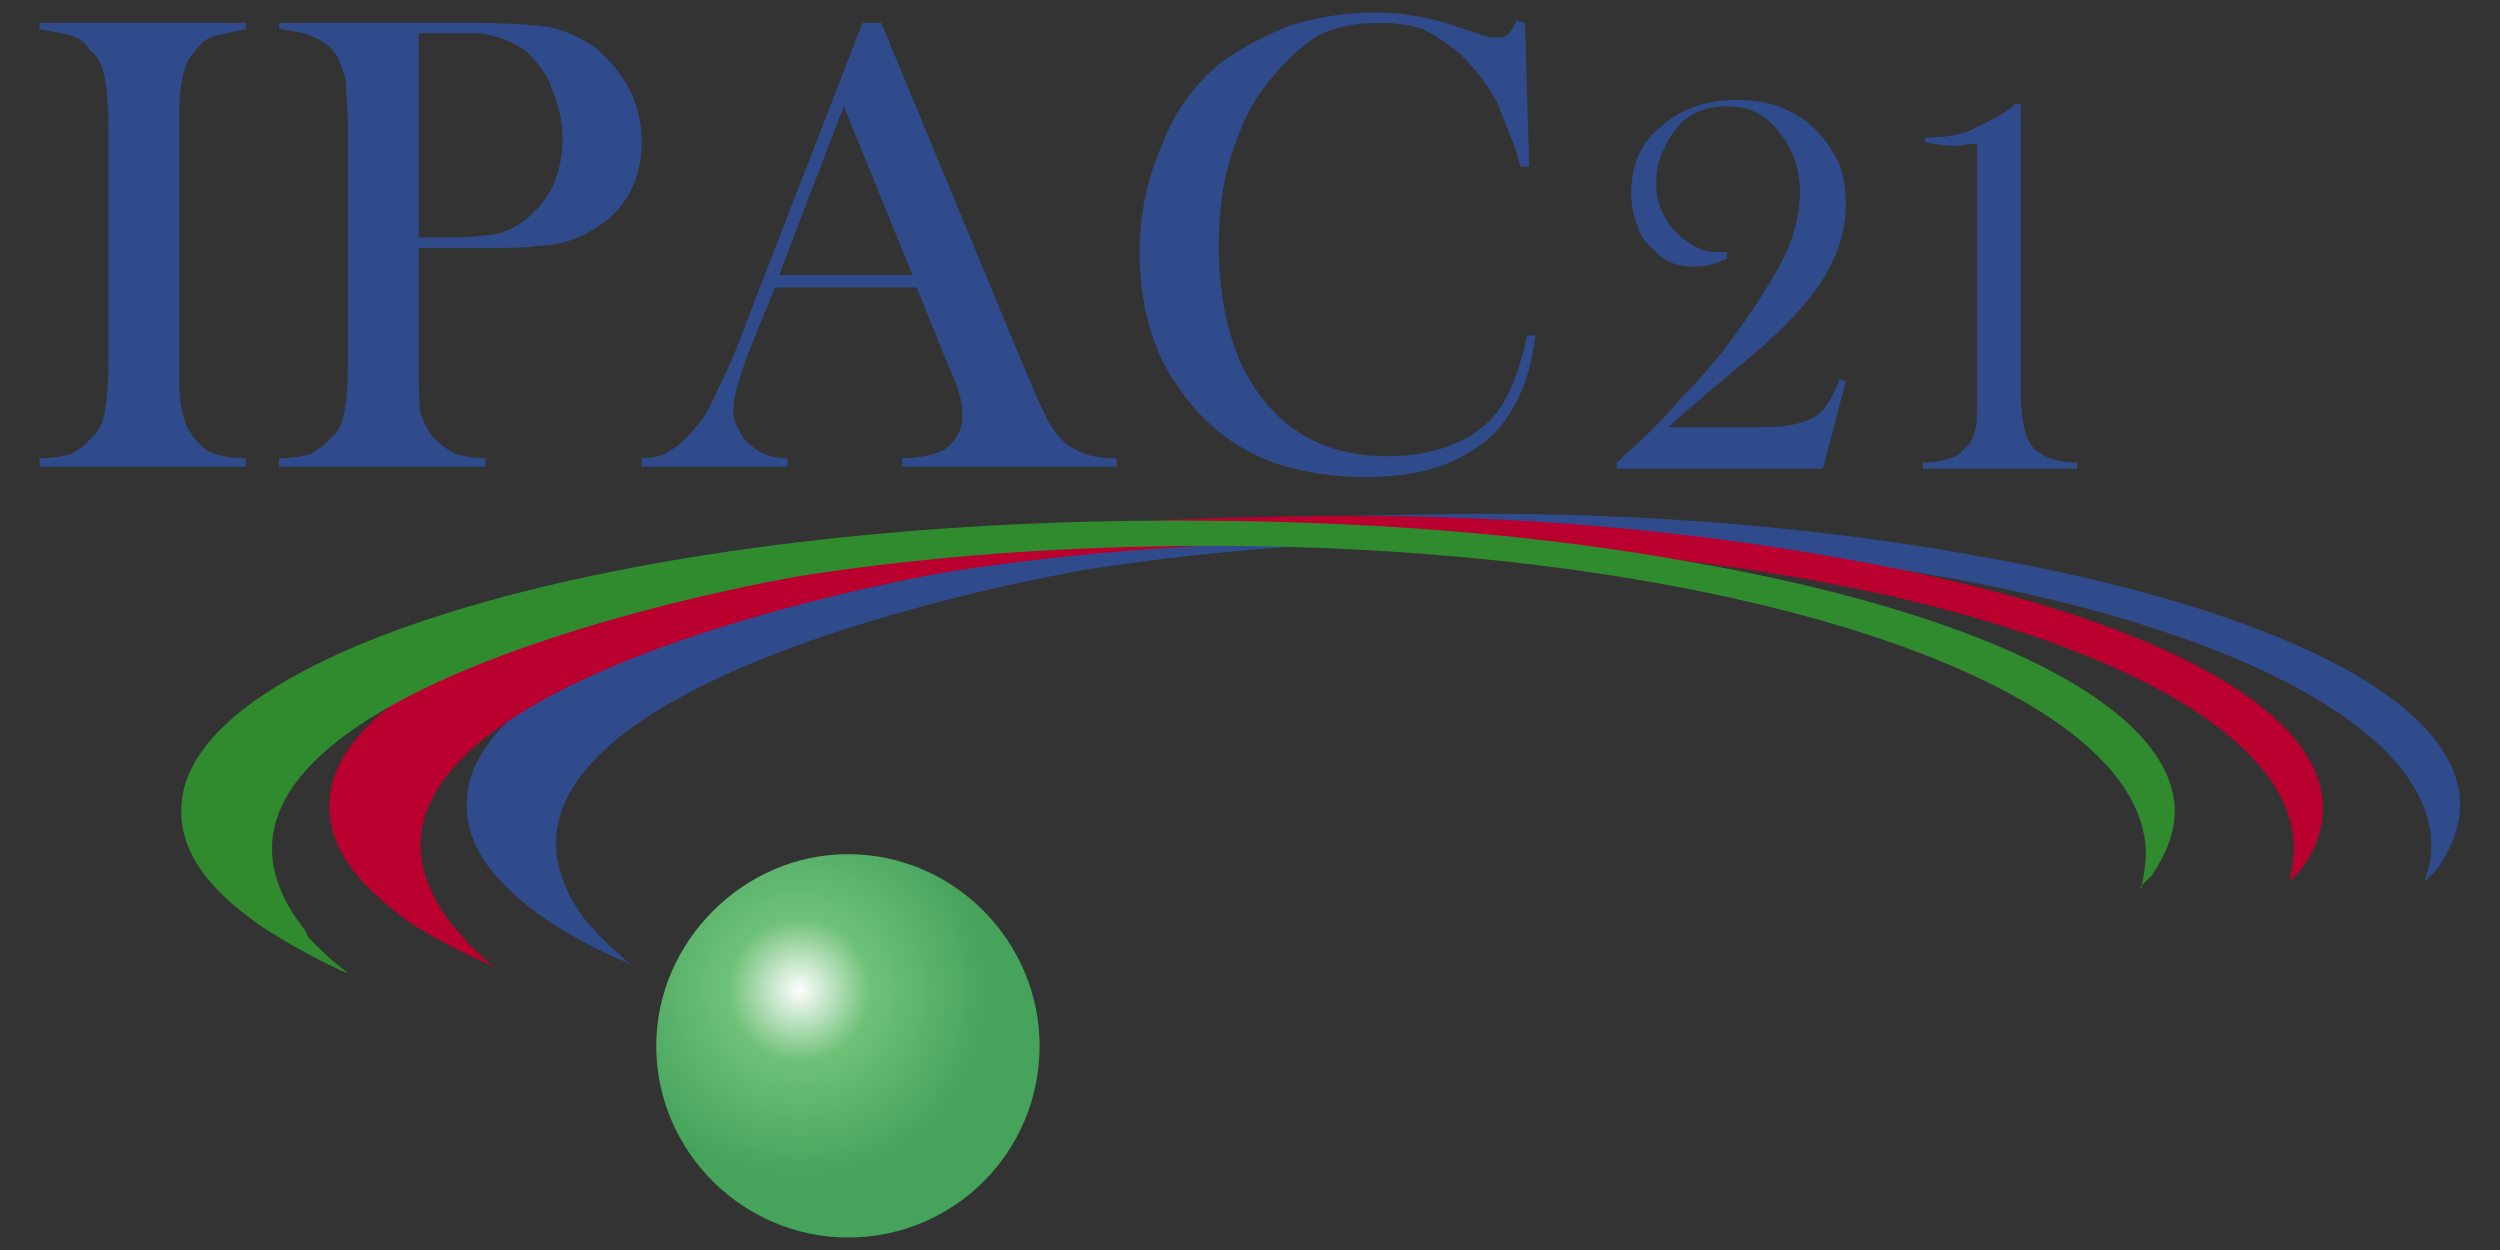 <?xml version="1.0" encoding="UTF-8"?>
<!DOCTYPE svg PUBLIC "-//W3C//DTD SVG 1.1//EN" "http://www.w3.org/Graphics/SVG/1.1/DTD/svg11.dtd">
<!-- Creator: CorelDRAW X8 -->
<svg xmlns="http://www.w3.org/2000/svg" xml:space="preserve" width="120mm" height="60mm" version="1.1" shape-rendering="geometricPrecision" text-rendering="geometricPrecision" image-rendering="optimizeQuality" fill-rule="evenodd" clip-rule="evenodd"
viewBox="0 0 1200 600"
 xmlns:xlink="http://www.w3.org/1999/xlink">
 <rect x="0" y="0" width="1200" height="600" fill="#333333" stroke="none"/>
 <defs>
    <radialGradient id="id0" gradientUnits="userSpaceOnUse" gradientTransform="matrix(1.314 -0.065 0.065 1.314 -151 -124)" cx="383.434" cy="474.874" r="69.918" fx="383.434" fy="474.874">
     <stop offset="0" stop-opacity="1" stop-color="#FEFEFE"/>
     <stop offset="0.369" stop-opacity="1" stop-color="#6FC178"/>
     <stop offset="1" stop-opacity="1" stop-color="#45A35C"/>
    </radialGradient>
 </defs>
 <g id="Camada_x0020_1">
  <g id="_946871312">
   <path fill="url(#id0)" d="M407 594c51,0 92,-41 92,-92 0,-50 -41,-92 -92,-92 -50,0 -92,42 -92,92 0,51 42,92 92,92z"/>
   <path fill="#2F4B8B" fill-rule="nonzero" d="M118 11l0 3c-5,1 -10,2 -14,3 -4,1 -7,3 -10,7 -4,4 -6,9 -7,17 -1,5 -1,12 -1,19l0 115c0,9 0,15 1,21 1,4 2,8 4,11 3,5 6,8 10,10 5,2 10,3 17,3l0 4 -99 0 0 -4c6,0 11,-1 15,-2 3,-2 7,-4 9,-7 4,-3 6,-7 7,-12 1,-5 2,-13 2,-24l0 -115c0,-11 -1,-19 -2,-24 -1,-5 -3,-9 -7,-12 -2,-4 -6,-6 -9,-7 -4,-1 -9,-2 -15,-3l0 -3 99 0zm83 108l0 56c0,11 0,19 1,24 2,5 4,9 7,12 3,3 6,5 10,7 4,1 8,2 14,2l0 4 -99 0 0 -4c6,0 11,-1 15,-2 3,-2 7,-4 9,-7 4,-3 6,-7 7,-12 1,-5 2,-13 2,-24l0 -115c0,-9 -1,-16 -1,-21 -1,-5 -3,-9 -4,-12 -3,-4 -6,-7 -11,-9 -4,-2 -9,-3 -16,-4l-1 0 0 -3 94 0c16,0 28,1 36,2 8,2 15,5 22,10 14,12 22,27 22,45 0,19 -8,33 -23,42 -8,5 -17,8 -28,8 -4,1 -12,1 -26,1l-30 0zm0 -5l15 0c10,0 18,-1 24,-2 5,-2 10,-4 15,-9 10,-9 15,-21 15,-37 0,-8 -2,-16 -5,-23 -2,-7 -7,-13 -12,-18 -7,-5 -14,-8 -23,-9 -2,0 -8,0 -16,0l-13 0 0 98zm335 110l-103 0 0 -4c9,0 16,-2 20,-4 6,-4 9,-10 9,-17 0,-4 -1,-10 -4,-17l-3 -7 -15 -37 -68 0 -9 22 -4 10c-4,11 -7,20 -7,27 0,3 1,7 3,10 2,4 4,6 7,8 4,3 9,5 16,5l0 4 -70 0 0 -4c5,0 10,-1 14,-4 4,-2 8,-6 12,-11 4,-4 7,-10 10,-17 3,-6 8,-16 13,-30l57 -147 9 0 68 164c5,12 9,21 12,27 3,5 6,9 10,12 2,1 5,3 8,4 3,1 8,2 15,2l0 4zm-98 -92l-33 -81 -31 81 64 0zm294 -121l2 69 -4 0c-1,-3 -2,-6 -2,-7 -4,-10 -7,-18 -9,-23 -4,-8 -10,-16 -18,-24 -6,-5 -12,-9 -18,-12 -6,-2 -13,-3 -21,-3 -12,0 -22,2 -31,7 -7,5 -14,11 -21,20 -7,8 -12,17 -16,28 -6,15 -9,32 -9,52 0,16 2,31 6,44 4,13 10,24 18,33 14,16 33,24 57,24 12,0 23,-2 32,-6 10,-4 17,-10 22,-17 6,-9 10,-21 13,-35l4 0c-2,17 -7,30 -14,40 -6,9 -16,16 -27,21 -12,5 -25,7 -41,7 -14,0 -28,-2 -41,-6 -21,-7 -37,-20 -49,-38 -12,-17 -18,-39 -18,-64 0,-19 4,-36 11,-52 6,-16 16,-29 28,-39 10,-7 21,-13 34,-18 13,-4 27,-6 40,-6 12,0 26,2 40,7l12 4c3,1 5,1 7,1 3,0 5,-1 6,-3 1,-1 2,-3 3,-5l4 1z"/>
   <path fill="#2F4B8B" fill-rule="nonzero" d="M875 225l-99 0 0 -3c10,-9 21,-19 31,-31 11,-11 20,-22 27,-32 11,-15 18,-27 23,-37 5,-11 7,-21 7,-30 0,-12 -4,-22 -12,-31 -6,-7 -14,-10 -23,-10 -8,0 -15,2 -21,7 -4,4 -7,8 -9,13 -3,5 -4,11 -4,17 0,10 4,18 10,24 3,3 6,5 10,7 4,2 7,2 11,2 0,0 1,0 3,0l0 3c-6,3 -11,4 -16,4 -7,0 -14,-2 -19,-8 -4,-3 -7,-7 -8,-12 -2,-4 -3,-10 -3,-15 0,-13 4,-24 14,-32 10,-9 22,-13 37,-13 8,0 15,1 22,4 7,3 13,7 17,12 4,4 7,9 10,15 2,6 3,12 3,19 0,13 -4,26 -13,39 -5,7 -10,13 -16,19 -6,6 -15,14 -26,23 -14,12 -24,20 -30,26l46 0c8,0 14,-1 17,-2 4,-1 8,-3 11,-6 3,-4 6,-9 8,-15l3 1 -11 42zm92 -175l3 0 0 141c0,6 1,12 2,16 1,4 3,7 5,9 5,4 11,6 20,6l0 3 -74 0 0 -3c6,0 10,-1 13,-2 3,-1 5,-2 7,-5 3,-2 4,-5 5,-8 1,-4 1,-9 1,-16l0 -122c-4,0 -8,1 -10,1 -6,0 -12,-1 -15,-2l0 -2 2 0c7,0 13,-1 19,-3 6,-3 13,-6 20,-11l2 -2z"/>
   <path fill="#2F4B8B" d="M1170 417c-2,2 -4,4 -6,6l0 -1c2,-5 3,-10 3,-16 0,-81 -201,-147 -449,-147 -70,0 -135,5 -194,14 -54,9 -323,65 -242,170 1,1 2,2 3,3 6,7 12,12 19,18l-3 -2c-15,-6 -27,-13 -38,-20 -23,-16 -46,-38 -37,-69 22,-69 216,-123 455,-126 89,-2 181,4 269,20 130,23 220,63 230,111 3,14 -2,27 -10,39z"/>
   <path fill="#BA002F" d="M1104 418c-2,2 -4,4 -6,6l1 -1c1,-5 2,-10 2,-16 0,-81 -201,-147 -449,-147 -69,0 -135,5 -194,14 -54,9 -322,65 -241,170 1,1 2,2 3,3 5,7 11,12 18,18l-3 -2c-14,-6 -27,-13 -38,-20 -22,-16 -46,-38 -37,-69 22,-69 216,-123 455,-126 90,-2 181,4 269,20 131,23 220,64 230,111 3,14 -1,27 -10,39z"/>
   <path fill="#308B2F" d="M1033 420c-2,2 -4,4 -6,6l1 0c1,-6 2,-11 2,-16 0,-82 -201,-148 -449,-148 -69,0 -135,5 -194,14 -54,9 -323,65 -241,170 1,1 1,2 2,4 6,6 12,12 19,17l-3 -1c-15,-7 -27,-14 -38,-21 -23,-16 -46,-38 -37,-69 22,-69 216,-123 455,-126 90,-1 181,4 269,20 131,23 220,64 230,111 3,14 -2,27 -10,39z"/>
  </g>
 </g>
</svg>
